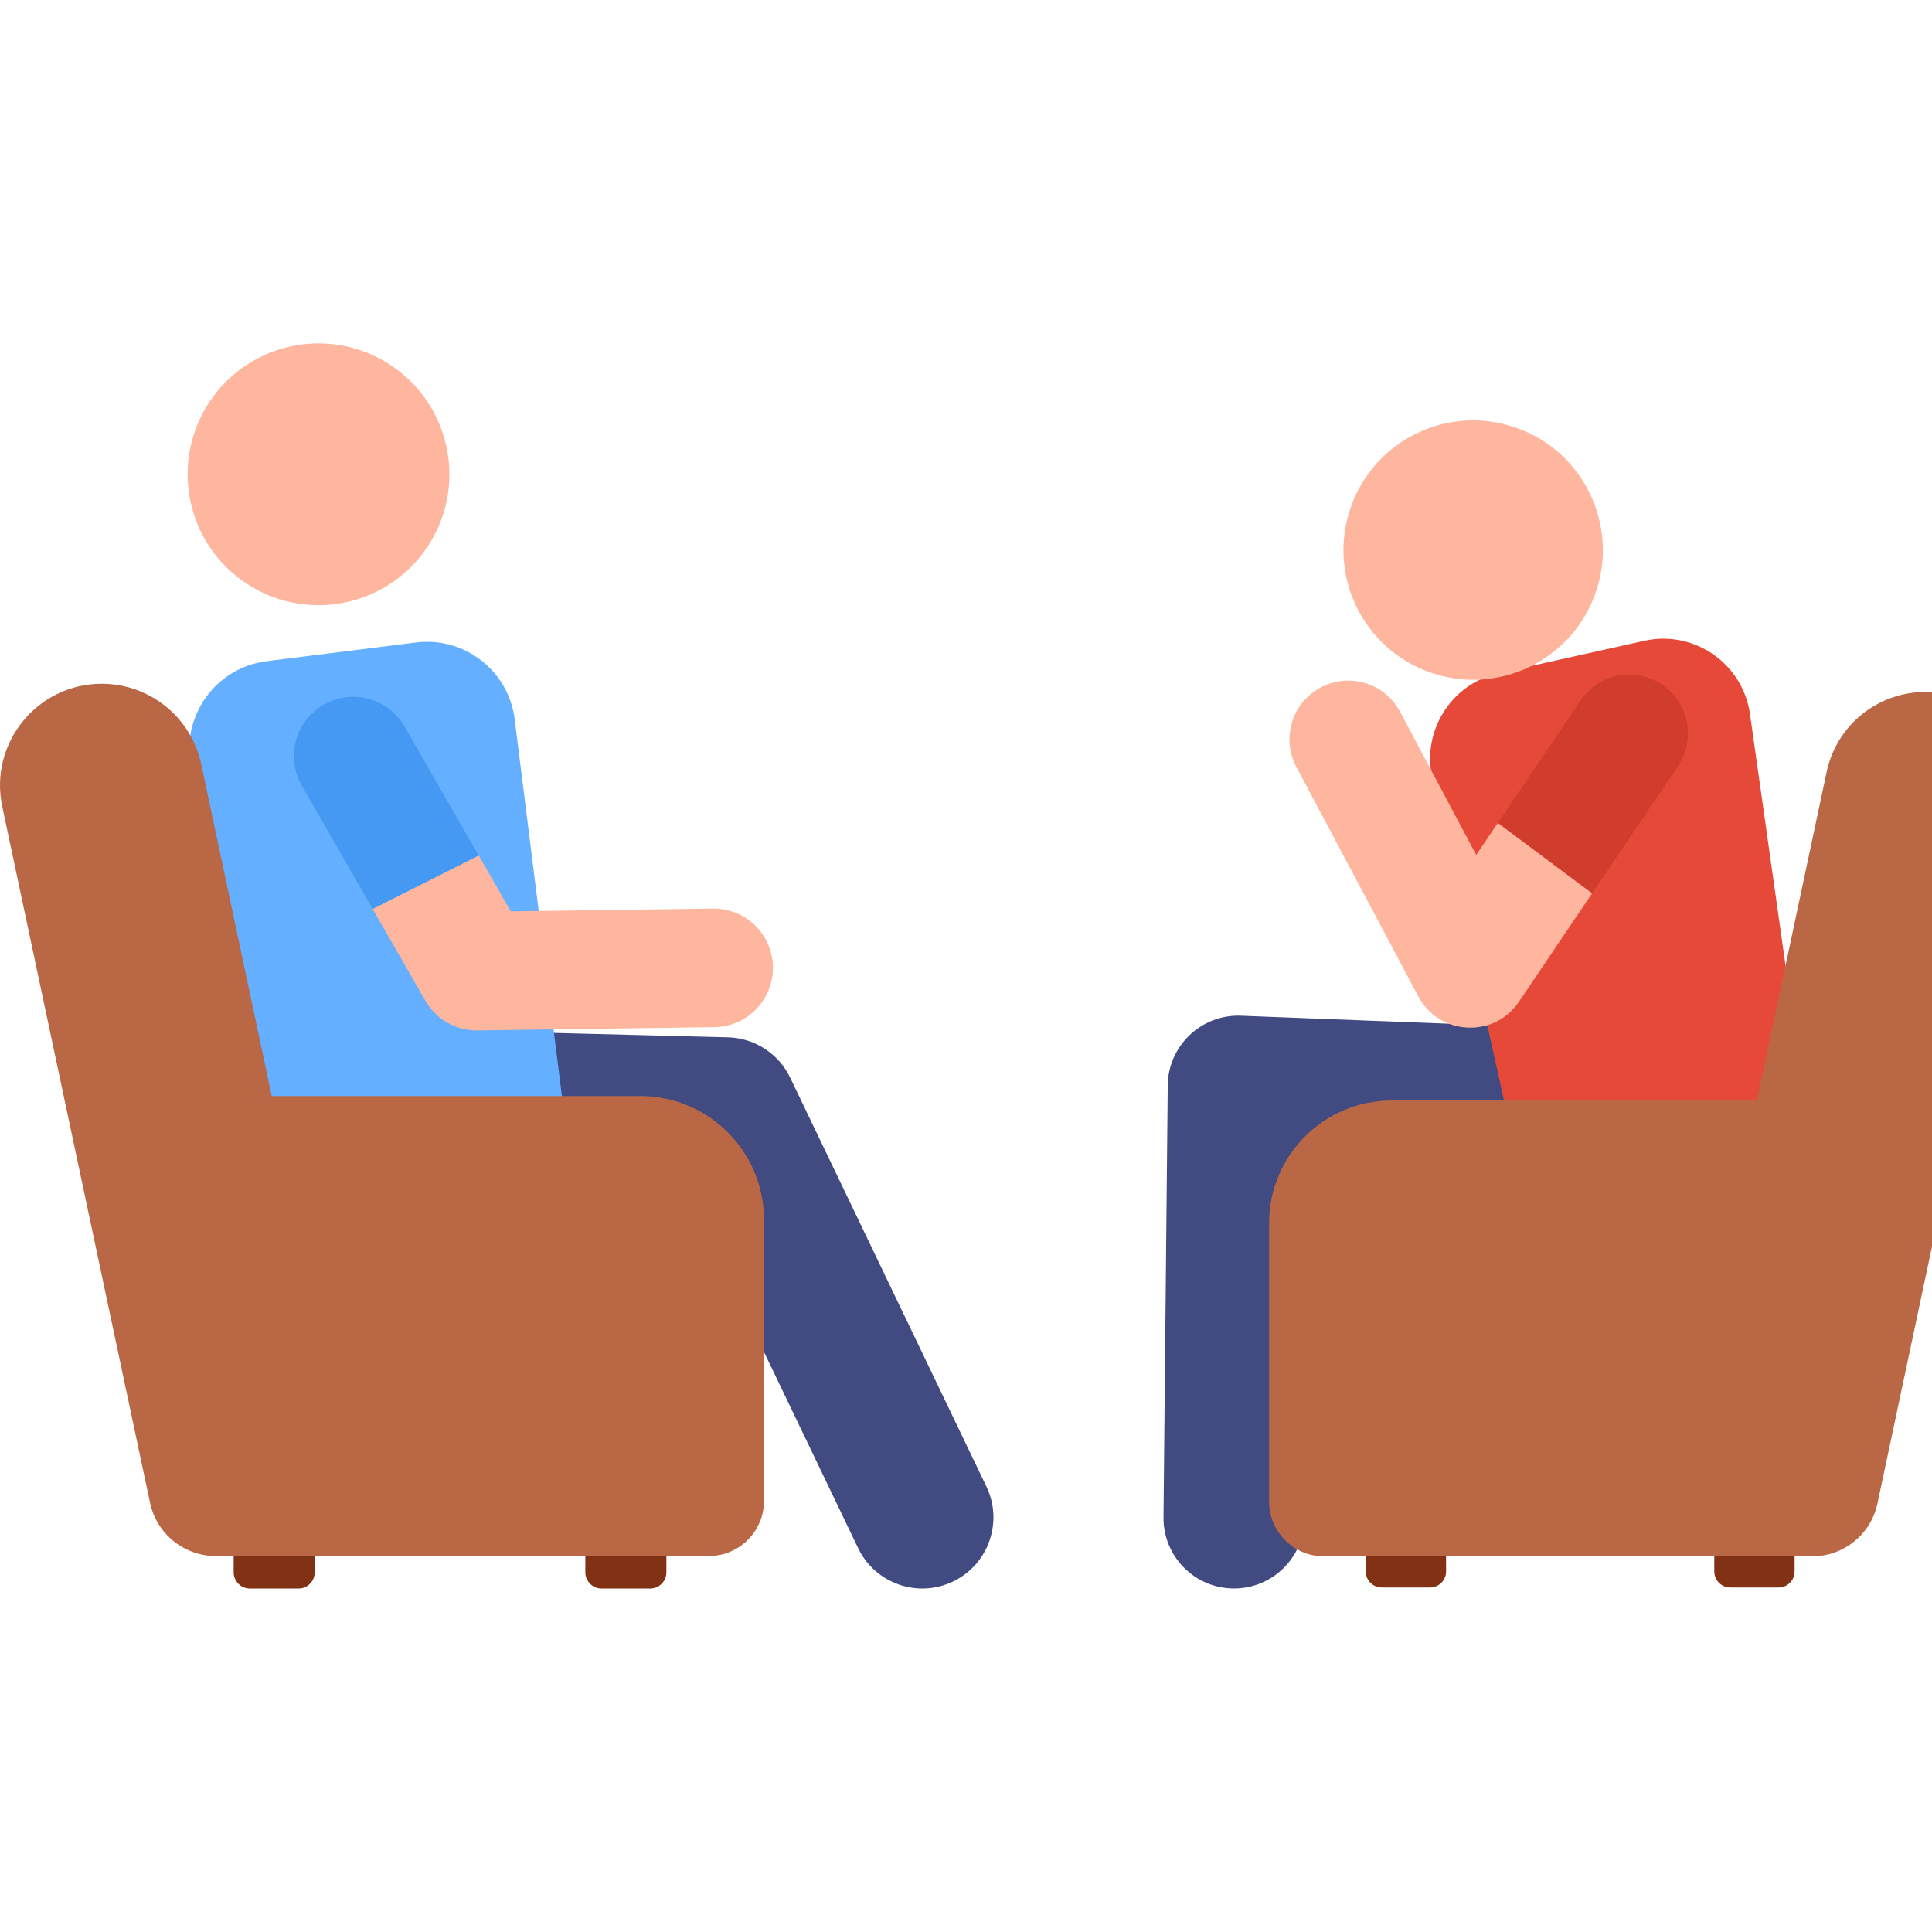 <svg xmlns="http://www.w3.org/2000/svg" fill="none" viewBox="0 0 100 100" height="100" width="100">
<g clip-path="url(#clip0_26323_26913)">
<path fill="#414B82" d="M44.417 80.131L35.234 60.997L17.867 60.556C15.833 60.504 14.227 58.814 14.279 56.781C14.33 54.747 16.017 53.142 18.054 53.193L37.673 53.691C39.056 53.726 40.302 54.532 40.9 55.779L51.057 76.944C51.937 78.778 51.164 80.978 49.331 81.858C47.485 82.743 45.291 81.953 44.417 80.131Z"></path>
<path fill="#64AFFF" d="M26.64 37.226C26.326 34.718 24.039 32.941 21.531 33.255L13.805 34.223C11.16 34.554 9.354 37.073 9.892 39.686L14.462 61.874C14.698 63.023 15.439 64.005 16.478 64.549C17.517 65.093 18.746 65.141 19.825 64.68L29.56 60.522L26.64 37.226Z"></path>
<path fill="#FFB69E" d="M23.059 22.912C22.155 19.282 18.479 17.072 14.849 17.976C11.219 18.88 9.009 22.556 9.913 26.186C10.818 29.816 14.493 32.026 18.124 31.122C21.754 30.218 23.964 26.542 23.059 22.912Z"></path>
<path fill="#823214" d="M15.452 78.969H12.931C12.469 78.969 12.094 79.344 12.094 79.806V81.383C12.094 81.846 12.469 82.221 12.931 82.221H15.452C15.914 82.221 16.289 81.846 16.289 81.383V79.806C16.289 79.344 15.914 78.969 15.452 78.969Z"></path>
<path fill="#823214" d="M33.655 78.969H31.134C30.672 78.969 30.297 79.344 30.297 79.806V81.383C30.297 81.846 30.672 82.221 31.134 82.221H33.655C34.117 82.221 34.492 81.846 34.492 81.383V79.806C34.492 79.344 34.117 78.969 33.655 78.969Z"></path>
<path fill="#FFB69E" d="M36.939 47.027C36.925 47.027 36.91 47.027 36.896 47.028L26.439 47.172L24.778 44.281L21.975 44.707L19.289 47.049L22.017 51.795C22.565 52.748 23.58 53.334 24.678 53.334C24.692 53.334 24.706 53.334 24.72 53.334L36.981 53.165C38.675 53.142 40.03 51.749 40.007 50.054C39.984 48.374 38.614 47.027 36.939 47.027Z"></path>
<path fill="#BA6746" d="M33.137 56.73H14.064L10.419 39.563C9.903 37.131 7.755 35.391 5.268 35.391C1.92 35.391 -0.579 38.475 0.117 41.75L7.766 77.781C8.107 79.39 9.528 80.541 11.173 80.541H11.319H36.684C38.264 80.541 39.545 79.26 39.545 77.679V63.138C39.545 59.599 36.676 56.73 33.137 56.73Z"></path>
<path fill="#4699F2" d="M19.29 47.05L24.779 44.283L20.941 37.606C20.097 36.137 18.221 35.631 16.751 36.475C15.281 37.32 14.775 39.196 15.62 40.665L19.29 47.05Z"></path>
<path fill="#414B82" d="M63.873 82.219C63.86 82.219 63.848 82.219 63.836 82.219C61.821 82.199 60.203 80.549 60.223 78.534L60.442 56.184C60.462 54.122 62.184 52.494 64.232 52.573L87.216 53.458C89.23 53.535 90.8 55.231 90.723 57.245C90.645 59.259 88.951 60.831 86.936 60.751L67.704 60.011L67.521 78.606C67.501 80.608 65.871 82.219 63.873 82.219Z"></path>
<path fill="#823214" d="M92.058 78.945H89.56C89.102 78.945 88.731 79.317 88.731 79.775V81.337C88.731 81.796 89.102 82.167 89.56 82.167H92.058C92.516 82.167 92.888 81.796 92.888 81.337V79.775C92.888 79.317 92.516 78.945 92.058 78.945Z"></path>
<path fill="#823214" d="M74.019 78.945H71.521C71.063 78.945 70.691 79.317 70.691 79.775V81.337C70.691 81.796 71.063 82.167 71.521 82.167H74.019C74.477 82.167 74.849 81.796 74.849 81.337V79.775C74.849 79.317 74.477 78.945 74.019 78.945Z"></path>
<path fill="#E64937" d="M93.721 59.185L90.579 36.959C90.21 34.343 87.687 32.594 85.105 33.168L77.574 34.843C75.129 35.387 73.589 37.81 74.133 40.254L79.184 62.962L89.654 63.593C90.815 63.663 91.945 63.208 92.733 62.353C93.521 61.499 93.884 60.336 93.721 59.185Z"></path>
<path fill="#FFB69E" d="M82.587 30.688C83.81 27.188 81.965 23.36 78.465 22.136C74.966 20.913 71.138 22.758 69.914 26.258C68.691 29.757 70.536 33.585 74.035 34.809C77.535 36.032 81.363 34.187 82.587 30.688Z"></path>
<path fill="#BA6746" d="M99.652 35.816C97.188 35.816 95.059 37.541 94.548 39.951L90.936 56.962H72.037C68.53 56.962 65.688 59.804 65.688 63.311V77.719C65.688 79.285 66.957 80.555 68.523 80.555H85.928H93.656H93.801C95.431 80.555 96.839 79.415 97.177 77.82L104.756 42.118C105.445 38.873 102.97 35.816 99.652 35.816Z"></path>
<path fill="#FFB69E" d="M77.526 42.598L76.409 44.254L72.469 36.841C71.681 35.358 69.839 34.795 68.357 35.583C66.874 36.371 66.31 38.212 67.099 39.695L73.413 51.577C74.483 53.591 77.329 53.762 78.619 51.851L82.406 46.24L80.609 43.585L77.526 42.598Z"></path>
<path fill="#D13D2C" d="M86.03 35.435C84.638 34.495 82.748 34.862 81.808 36.254L77.527 42.597L82.407 46.24L86.85 39.657C87.789 38.264 87.422 36.374 86.03 35.435Z"></path>
</g>
<defs>
<clipPath id="clip0_26323_26913">
<rect fill="white" height="100" width="100"></rect>
</clipPath>
</defs>
</svg>
